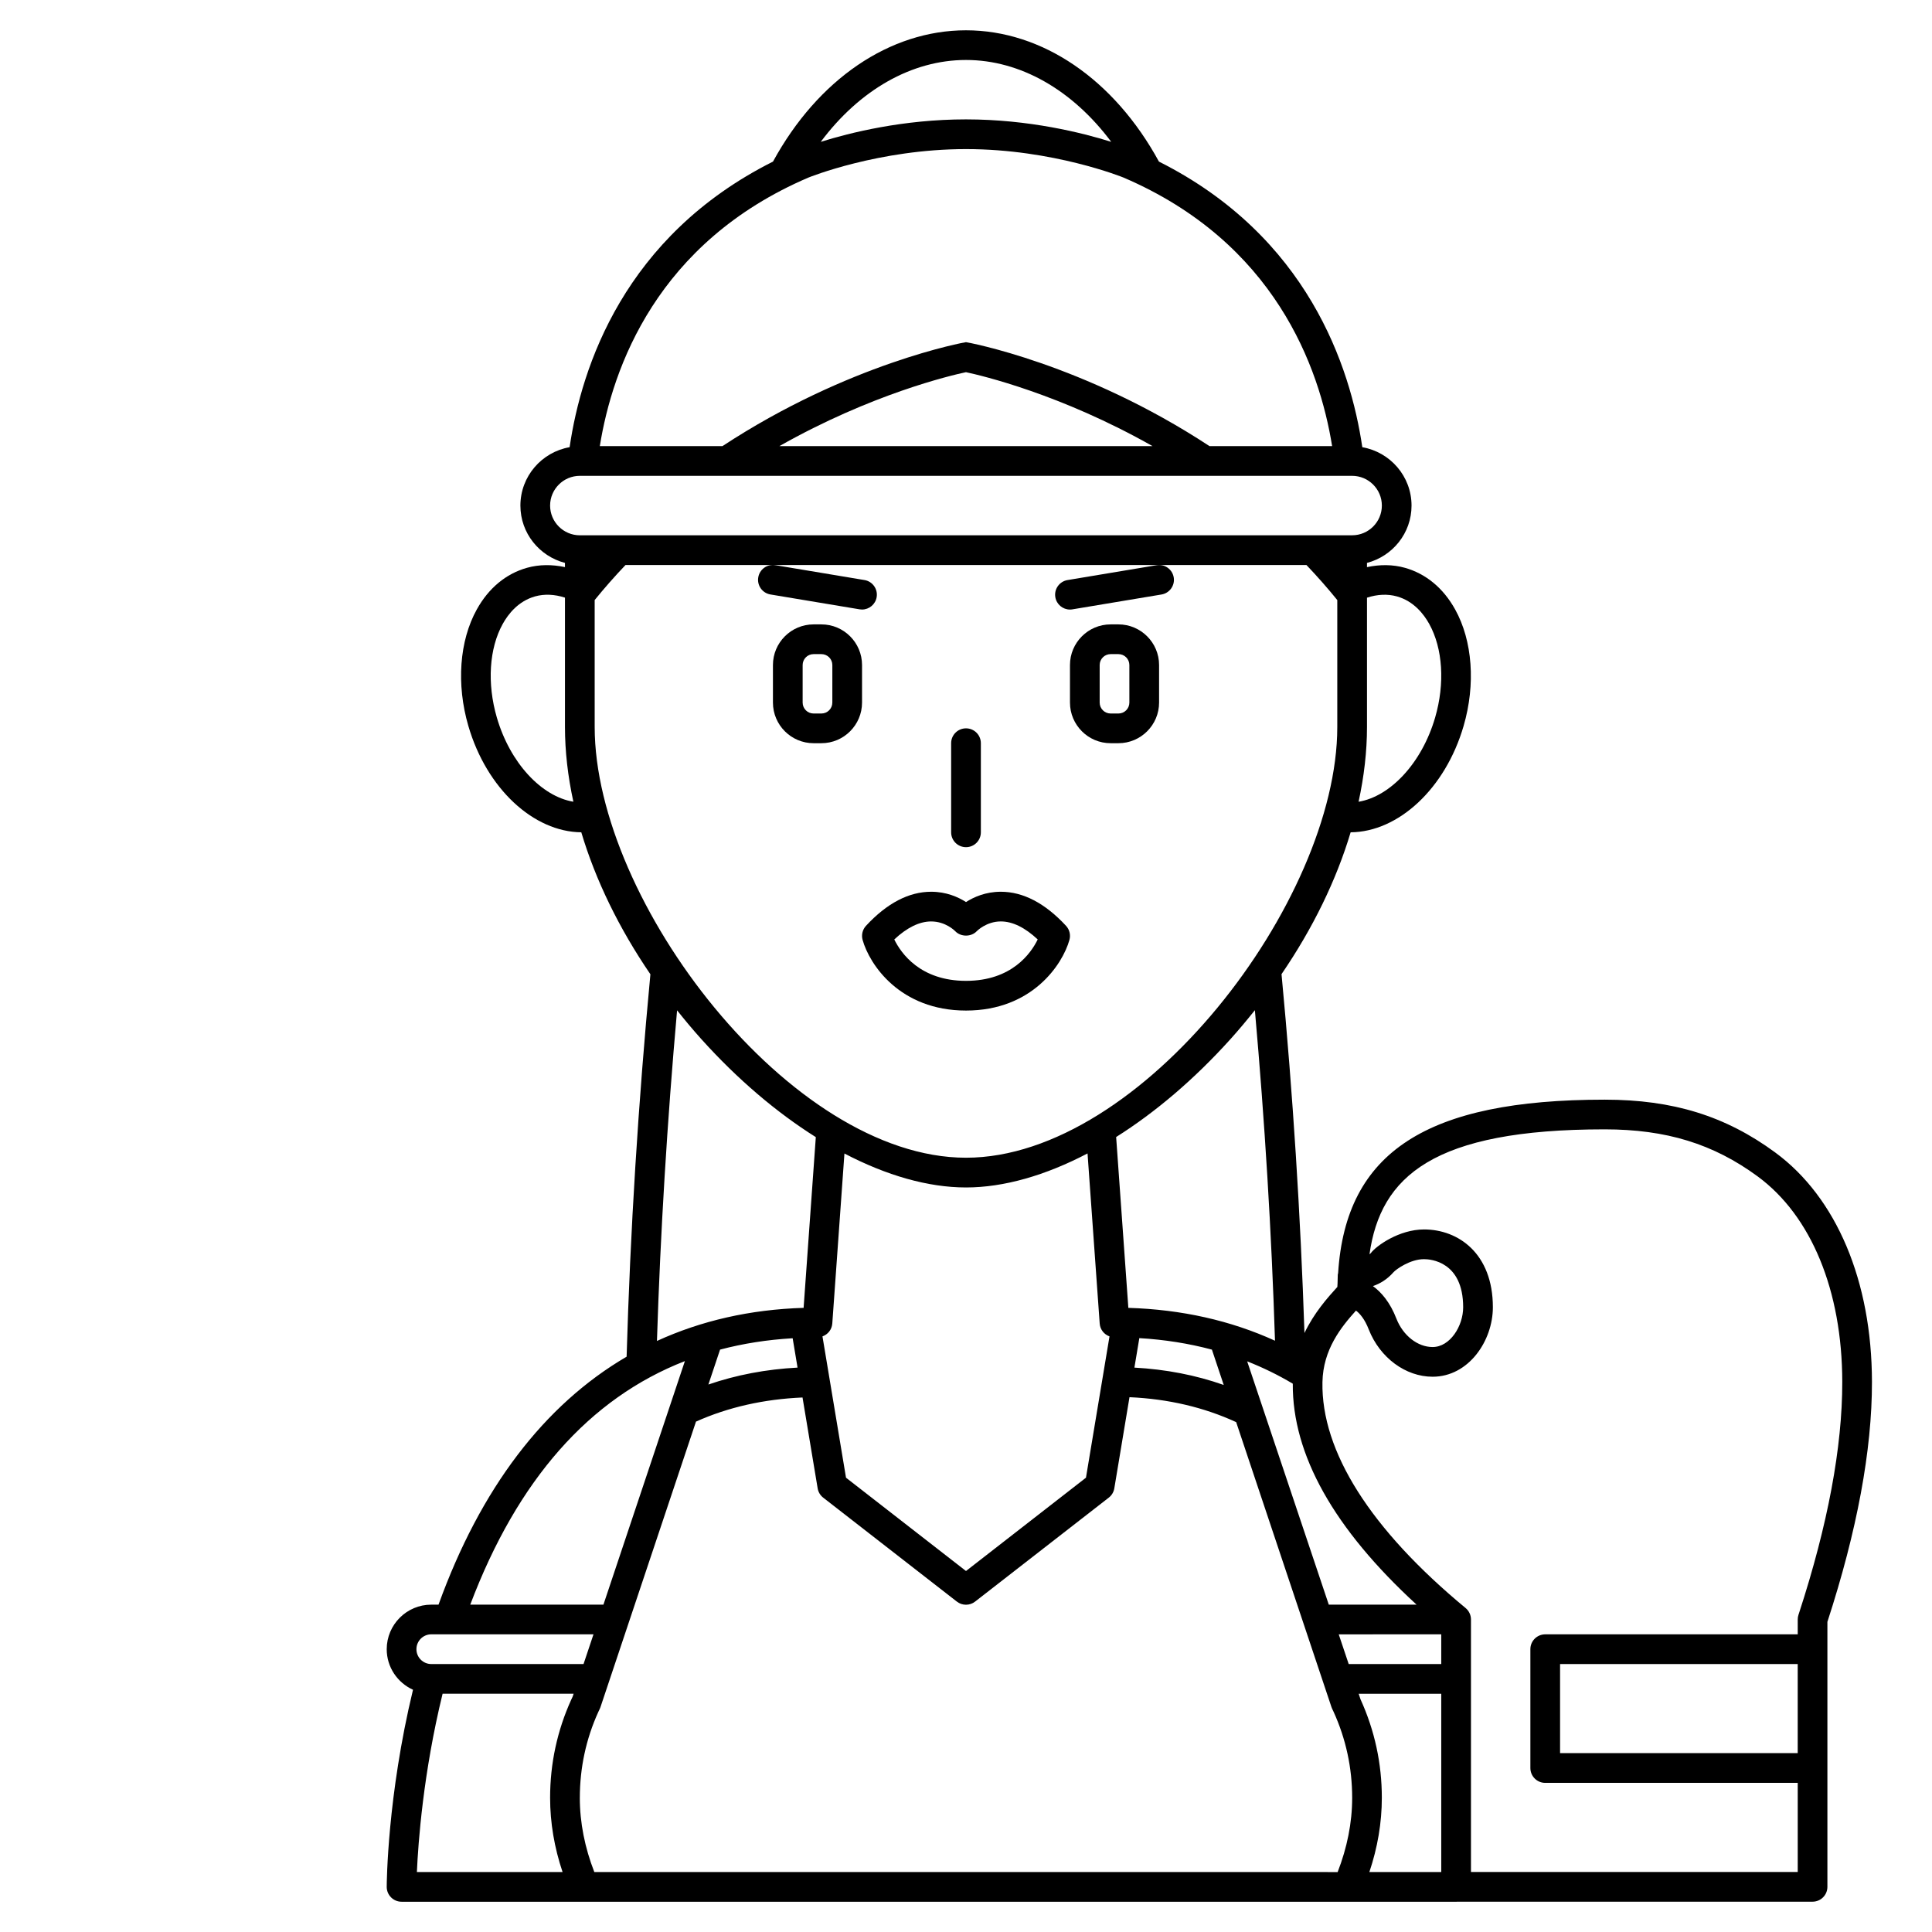<?xml version="1.0" encoding="UTF-8"?>
<!-- Uploaded to: ICON Repo, www.svgrepo.com, Generator: ICON Repo Mixer Tools -->
<svg fill="#000000" width="800px" height="800px" version="1.1" viewBox="144 144 512 512" xmlns="http://www.w3.org/2000/svg">
 <g>
  <path d="m348.18 301.54 23.617 3.938c0.219 0.039 0.434 0.055 0.648 0.055 1.891 0 3.559-1.367 3.879-3.289 0.359-2.141-1.09-4.172-3.234-4.527l-23.617-3.938c-2.141-0.371-4.176 1.09-4.527 3.234-0.359 2.141 1.09 4.172 3.234 4.527z"/>
  <path d="m427.55 305.54c0.215 0 0.43-0.016 0.648-0.055l23.617-3.938c2.144-0.359 3.594-2.387 3.234-4.527-0.355-2.144-2.391-3.606-4.527-3.234l-23.617 3.938c-2.144 0.359-3.594 2.387-3.234 4.527 0.32 1.922 1.988 3.289 3.879 3.289z"/>
  <path d="m361.68 309.47h-2.074c-5.938 0-10.77 4.836-10.77 10.77v9.945c0 5.941 4.832 10.773 10.766 10.773h2.074c5.941 0 10.773-4.832 10.773-10.77v-9.945c0-5.938-4.832-10.773-10.77-10.773zm2.898 20.719c0 1.602-1.297 2.898-2.898 2.898h-2.074c-1.602 0-2.898-1.297-2.898-2.898v-9.945c0-1.602 1.297-2.898 2.894-2.898h2.074c1.605 0 2.902 1.297 2.902 2.894z"/>
  <path d="m440.4 309.47h-2.074c-5.941 0-10.773 4.836-10.773 10.77v9.945c0 5.941 4.832 10.773 10.77 10.773h2.074c5.938 0 10.773-4.832 10.773-10.77v-9.945c0-5.938-4.836-10.773-10.77-10.773zm2.894 20.719c0 1.602-1.297 2.898-2.894 2.898h-2.074c-1.602 0-2.902-1.297-2.902-2.898v-9.945c0-1.602 1.301-2.898 2.898-2.898h2.074c1.602 0 2.898 1.297 2.898 2.894z"/>
  <path d="m400 368.51c2.176 0 3.938-1.758 3.938-3.938v-23.617c0-2.176-1.758-3.938-3.938-3.938-2.176 0-3.938 1.758-3.938 3.938v23.617c0 2.176 1.758 3.938 3.938 3.938z"/>
  <path d="m373.5 389.35c-0.93 1.004-1.27 2.418-0.902 3.734 1.809 6.477 9.867 18.723 27.406 18.723s25.598-12.25 27.406-18.723c0.371-1.32 0.027-2.731-0.902-3.734-5.555-5.996-11.363-9.027-17.277-9.027h-0.02c-3.996 0.004-7.129 1.398-9.211 2.731-2.082-1.336-5.215-2.727-9.211-2.731h-0.02c-5.91 0-11.723 3.031-17.27 9.027zm17.18-1.156h0.094c3.789 0 6.211 2.414 6.359 2.57 1.504 1.582 4.277 1.574 5.762-0.031 0.023-0.023 2.512-2.539 6.32-2.543h0.012c3.106 0 6.387 1.602 9.777 4.773-1.785 3.668-6.883 10.973-19 10.973-12.129 0-17.223-7.32-19.012-10.969 3.352-3.137 6.609-4.738 9.688-4.773z"/>
  <path d="m614.47 449.43c-13.176-9.684-27.121-14.008-45.227-14.008-47.168 0-68.594 13.859-70.629 45.98-0.023 0.137-0.086 0.266-0.09 0.41-0.039 0.742-0.039 1.52-0.059 2.277-0.008 0.332-0.047 0.633-0.055 0.965-2.621 2.879-6.18 6.894-8.715 12.211-1.031-31.172-3.047-63.09-6.078-95.105 8.324-12.18 14.531-24.93 18.316-37.59 12.645-0.098 25.102-11.555 29.941-28.195 3.207-11.012 2.371-22.551-2.246-30.867-3.137-5.656-7.738-9.465-13.305-11.031-3.234-0.906-6.644-0.906-10.059-0.18v-1.121c6.773-1.762 11.809-7.871 11.809-15.184 0-7.762-5.652-14.188-13.047-15.477-3.133-21.355-14.5-55.891-53.891-75.688-11.895-21.801-30.93-34.797-51.141-34.797s-39.246 12.996-51.141 34.793c-39.391 19.77-50.766 54.324-53.898 75.688-7.394 1.293-13.043 7.719-13.043 15.477 0 7.312 5.035 13.426 11.809 15.184v1.121c-3.406-0.723-6.809-0.73-10.055 0.18-5.566 1.562-10.168 5.375-13.305 11.031-4.617 8.312-5.461 19.852-2.246 30.867 4.84 16.637 17.293 28.09 29.934 28.195 3.785 12.676 9.992 25.441 18.316 37.629-3.231 34.152-5.344 68.219-6.305 101.34-21.863 12.789-38.719 34.922-49.844 65.711l-1.922 0.004c-6.512 0-11.809 5.297-11.809 11.809 0 4.781 2.871 8.887 6.965 10.742-6.805 28.203-6.961 51.23-6.965 52.234-0.004 1.047 0.41 2.051 1.148 2.789s1.738 1.156 2.785 1.156h279.62l0.004-0.012h94.301c2.176 0 3.938-1.758 3.938-3.938v-70.223c7.859-24.117 11.836-45.512 11.809-63.609-0.043-26.676-9.383-48.828-25.625-60.77zm-316.81 171c0-7.945 1.652-15.613 4.891-22.734l0.418-0.891c0.066-0.137 0.121-0.285 0.172-0.43l25.301-75.633c8.527-3.828 18.008-5.953 28.234-6.394l4.012 24.078c0.16 0.977 0.684 1.855 1.465 2.461l35.426 27.551c0.711 0.555 1.562 0.832 2.418 0.832s1.707-0.277 2.418-0.832l35.426-27.551c0.781-0.605 1.305-1.484 1.465-2.461l4.023-24.156c10.238 0.453 19.723 2.672 28.27 6.609l25.25 75.5c0.051 0.145 0.105 0.293 0.172 0.43l0.398 0.84c3.262 7.18 4.922 14.844 4.922 22.785 0 6.625-1.344 13.23-3.848 19.68l-196.99-0.004c-2.508-6.445-3.844-13.051-3.844-19.68zm56.402-121.78 1.297 7.777c-8.344 0.441-16.25 1.945-23.629 4.484l3.094-9.25c6.094-1.609 12.504-2.621 19.238-3.012zm45.934-39.961c10.055 0 21.078-3.188 32.211-9.016l3.223 45.082c0.113 1.594 1.172 2.887 2.598 3.402l-6.238 37.449-31.793 24.73-31.797-24.73-6.238-37.449c1.426-0.512 2.488-1.805 2.602-3.402l3.219-45.062c11.129 5.816 22.148 8.996 32.215 8.996zm65.172 42.973 3.133 9.367c-7.391-2.606-15.312-4.141-23.672-4.598l1.305-7.816c6.711 0.395 13.125 1.418 19.234 3.047zm60.777 83.328h-24.527l-2.641-7.871 27.168-0.004zm-21.395 9.344-0.492-1.473h21.887v47.246h-19.051c2.176-6.461 3.305-13.051 3.305-19.68 0.004-9.07-1.891-17.832-5.648-26.094zm-8.41-25.09-21.625-64.473c4.203 1.652 8.238 3.625 12.086 5.918-0.141 18.789 10.891 38.449 32.801 58.555l-23.262 0.004zm-14.254-69.941c-11.73-5.348-24.742-8.277-38.863-8.707l-3.234-45.273c10.367-6.531 20.672-15.273 30.227-25.867 2.285-2.535 4.449-5.129 6.539-7.746 2.621 29.508 4.418 58.879 5.332 87.594zm32.309-197.25c4.422 1.238 7.09 4.641 8.555 7.273 3.617 6.516 4.203 15.809 1.57 24.844-3.508 12.043-11.871 20.902-20.281 22.301 1.453-6.707 2.227-13.34 2.227-19.801v-34.281c2.734-0.895 5.441-1.031 7.93-0.336zm-114.2-142.16c14.387 0 28.211 7.941 38.492 21.695-7.723-2.418-21.844-5.953-38.496-5.953-16.641 0-30.75 3.531-38.484 5.953 10.277-13.754 24.102-21.695 38.488-21.695zm-41.766 31.168c0.184-0.078 18.648-7.551 41.77-7.551 23.109 0 41.57 7.473 41.711 7.531 40.156 17.195 51.957 50.32 55.316 71.188h-32.492c-33.445-21.98-64.312-27.551-64.539-27.551s-31.094 5.574-64.547 27.551h-32.492c3.359-20.867 15.156-53.992 55.273-71.168zm91.215 71.168h-98.91c24.406-13.812 45.426-18.742 49.457-19.598 4.031 0.855 25.062 5.793 49.453 19.598zm-159.66 15.75c0-4.344 3.535-7.879 7.883-7.879h204.66c4.344 0 7.879 3.535 7.879 7.879s-3.535 7.875-7.879 7.875l-204.66 0.004c-4.348 0-7.883-3.535-7.883-7.879zm-14.113 56.188c-2.633-9.043-2.047-18.328 1.57-24.844 1.465-2.633 4.133-6.031 8.555-7.273 2.488-0.695 5.191-0.559 7.926 0.328v34.285c0 6.461 0.77 13.094 2.227 19.801-8.43-1.395-16.77-10.25-20.277-22.297zm25.922-31.148c2.586-3.188 5.324-6.297 8.176-9.289h180.45c2.859 3.004 5.598 6.113 8.176 9.289v33.648c0 46.105-51.832 114.14-98.398 114.14s-98.398-68.039-98.398-114.14l-0.004-33.648zm21.84 108.73c2.078 2.606 4.227 5.184 6.5 7.707 9.562 10.609 19.875 19.359 30.266 25.891l-3.234 45.246c-14.156 0.434-27.141 3.402-38.867 8.773 0.918-28.715 2.711-58.09 5.336-87.617zm2.07 92.953-21.586 64.539h-35.293c12.508-33.078 31.559-54.664 56.879-64.539zm-67.207 72.41h42.984l-2.633 7.871-40.352 0.004c-2.172 0-3.938-1.762-3.938-3.938 0.004-2.172 1.766-3.938 3.938-3.938zm2.996 15.746h34.727l-0.27 0.797-0.344 0.727c-3.731 8.207-5.621 16.965-5.621 26.043 0 6.629 1.129 13.227 3.301 19.68h-38.605c0.344-7.805 1.68-26.273 6.812-47.246zm359.12 15.742h-62.977v-23.617h62.977zm0.367-37.164-0.172 0.523c-0.125 0.395-0.191 0.805-0.191 1.219v3.938h-66.914c-2.176 0-3.938 1.758-3.938 3.938v31.488c0 2.176 1.758 3.938 3.938 3.938h66.914v23.617l-86.594-0.004v-66.914c0-1.172-0.523-2.281-1.426-3.035-25.176-20.82-38.293-41.523-37.934-59.867 0.168-8.641 4.918-14.543 8.887-18.957 1.008 0.77 2.312 2.219 3.394 5.027 2.953 7.473 9.75 12.5 16.914 12.5 9.551 0 15.969-9.52 15.969-18.414 0-14.242-9.16-20.617-18.238-20.617-6.586 0-12.676 4.328-14.129 6.293-0.102 0.117-0.223 0.188-0.332 0.289 2.93-20.684 16.91-33.109 62.316-33.109 16.32 0 28.824 3.848 40.562 12.477 14.211 10.445 22.383 30.289 22.414 54.438 0.023 17.285-3.824 37.883-11.441 61.234zm-112.94-86.609c1.832-0.633 3.715-1.699 5.469-3.691 0.613-0.699 4.344-3.445 8.078-3.445 1.727 0 10.367 0.613 10.367 12.746 0 4.977-3.465 10.539-8.098 10.539-3.965 0-7.812-3.023-9.578-7.481-1.676-4.367-4.023-7.059-6.238-8.668z"/>
 </g>
</svg>